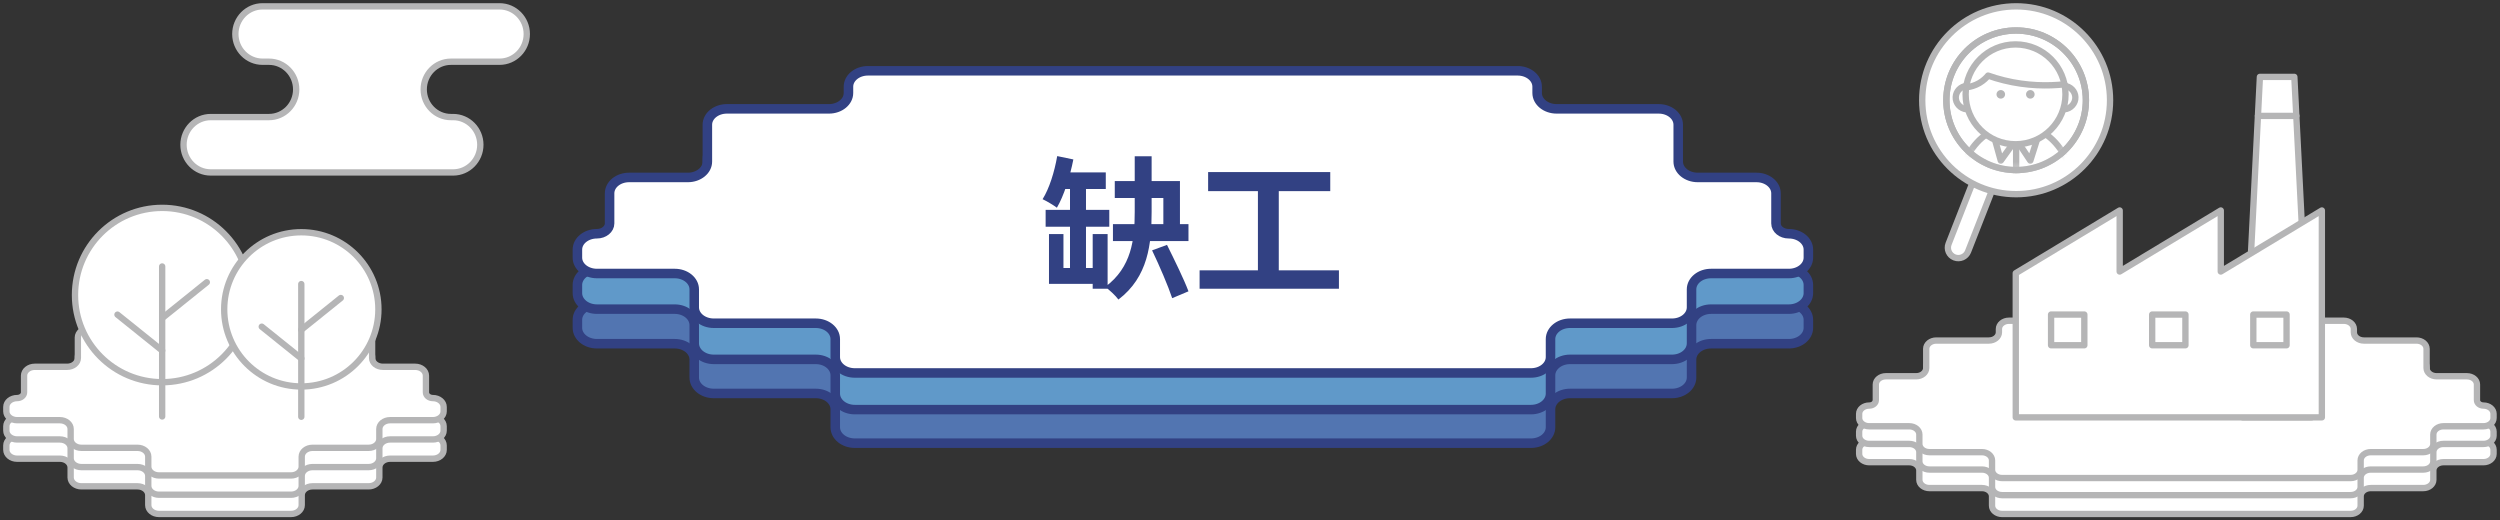 <svg width="394" height="82" viewBox="0 0 394 82" fill="none" xmlns="http://www.w3.org/2000/svg">
<rect x="0" y="0" width="394" height="82" fill="#333333" stroke="none"/>
<path d="M294.6 69.576C295.17 69.576 295.63 69.194 295.63 68.728V66.26C295.63 65.543 296.336 64.957 297.214 64.957H301.987C302.86 64.957 303.571 64.376 303.571 63.655V60.631C303.571 59.915 304.277 59.329 305.155 59.329H313.447C314.32 59.329 315.031 58.748 315.031 58.026V57.508C315.031 56.792 315.737 56.206 316.616 56.206H369.383C370.257 56.206 370.968 56.787 370.968 57.508V58.026C370.968 58.743 371.673 59.329 372.552 59.329H380.844C381.717 59.329 382.428 59.909 382.428 60.631V63.655C382.428 64.371 383.134 64.957 384.012 64.957H388.785C389.658 64.957 390.369 65.538 390.369 66.26V68.728C390.369 69.194 390.829 69.576 391.399 69.576C392.272 69.576 392.983 70.156 392.983 70.878V71.537C392.983 72.254 392.278 72.84 391.399 72.84H385.078C384.205 72.84 383.494 73.42 383.494 74.142V75.617C383.494 76.334 382.788 76.92 381.91 76.92H373.624C372.75 76.92 372.039 77.5 372.039 78.222V79.697C372.039 80.414 371.334 81 370.455 81H315.528C314.655 81 313.944 80.419 313.944 79.697V78.222C313.944 77.506 313.238 76.92 312.36 76.92H304.073C303.2 76.92 302.489 76.339 302.489 75.617V74.142C302.489 73.426 301.783 72.84 300.905 72.84H294.584C293.711 72.84 293 72.259 293 71.537V70.878C293 70.162 293.706 69.576 294.584 69.576H294.6Z" fill="white" stroke="#B5B5B6" stroke-miterlimit="10"/>
<path d="M294.6 66.736C295.17 66.736 295.63 66.358 295.63 65.897V63.455C295.63 62.747 296.336 62.167 297.214 62.167H301.987C302.86 62.167 303.571 61.593 303.571 60.879V57.888C303.571 57.179 304.277 56.6 305.155 56.6H313.447C314.32 56.6 315.031 56.026 315.031 55.312V54.8C315.031 54.091 315.737 53.511 316.616 53.511H369.383C370.257 53.511 370.968 54.086 370.968 54.8V55.312C370.968 56.021 371.673 56.6 372.552 56.6H380.844C381.717 56.6 382.428 57.174 382.428 57.888V60.879C382.428 61.588 383.134 62.167 384.012 62.167H388.785C389.658 62.167 390.369 62.741 390.369 63.455V65.897C390.369 66.358 390.829 66.736 391.399 66.736C392.272 66.736 392.983 67.31 392.983 68.024V68.676C392.983 69.385 392.278 69.964 391.399 69.964H385.078C384.205 69.964 383.494 70.538 383.494 71.252V72.712C383.494 73.42 382.788 74 381.91 74H373.624C372.75 74 372.039 74.574 372.039 75.288V76.747C372.039 77.456 371.334 78.035 370.455 78.035H315.528C314.655 78.035 313.944 77.461 313.944 76.747V75.288C313.944 74.579 313.238 74 312.36 74H304.073C303.2 74 302.489 73.425 302.489 72.712V71.252C302.489 70.544 301.783 69.964 300.905 69.964H294.584C293.711 69.964 293 69.39 293 68.676V68.024C293 67.315 293.706 66.736 294.584 66.736H294.6Z" fill="white" stroke="#B5B5B6" stroke-miterlimit="10"/>
<path d="M294.6 63.916C295.17 63.916 295.63 63.535 295.63 63.069V60.6C295.63 59.883 296.336 59.298 297.214 59.298H301.987C302.86 59.298 303.571 58.717 303.571 57.995V54.972C303.571 54.255 304.277 53.669 305.155 53.669H313.447C314.32 53.669 315.031 53.089 315.031 52.367V51.849C315.031 51.133 315.737 50.547 316.616 50.547H369.383C370.257 50.547 370.968 51.127 370.968 51.849V52.367C370.968 53.084 371.673 53.669 372.552 53.669H380.844C381.717 53.669 382.428 54.25 382.428 54.972V57.995C382.428 58.712 383.134 59.298 384.012 59.298H388.785C389.658 59.298 390.369 59.878 390.369 60.6V63.069C390.369 63.535 390.829 63.916 391.399 63.916C392.272 63.916 392.983 64.497 392.983 65.219V65.878C392.983 66.595 392.278 67.18 391.399 67.18H385.078C384.205 67.18 383.494 67.761 383.494 68.483V69.958C383.494 70.674 382.788 71.26 381.91 71.26H373.624C372.75 71.26 372.039 71.841 372.039 72.563V74.038C372.039 74.754 371.334 75.34 370.455 75.34H315.528C314.655 75.34 313.944 74.76 313.944 74.038V72.563C313.944 71.846 313.238 71.26 312.36 71.26H304.073C303.2 71.26 302.489 70.68 302.489 69.958V68.483C302.489 67.766 301.783 67.18 300.905 67.18H294.584C293.711 67.18 293 66.6 293 65.878V65.219C293 64.502 293.706 63.916 294.584 63.916H294.6Z" fill="white" stroke="#B5B5B6" stroke-miterlimit="10"/>
<path d="M361.587 12.118H358.875H356.162L353.45 65.773H358.875H364.3L361.587 12.118Z" fill="white" stroke="#B5B5B6" stroke-linecap="round" stroke-linejoin="round"/>
<path d="M349.993 42.79V33.173L334.06 42.79V33.173L317.685 43.052V65.773H365.925V43.052V33.173L349.993 42.79Z" fill="white" stroke="#B5B5B6" stroke-linecap="round" stroke-linejoin="round"/>
<path d="M328.489 49.574H323.25V54.41H328.489V49.574Z" stroke="#B5B5B6" stroke-linecap="round" stroke-linejoin="round"/>
<path d="M344.422 49.574H339.183V54.41H344.422V49.574Z" stroke="#B5B5B6" stroke-linecap="round" stroke-linejoin="round"/>
<path d="M360.359 49.574H355.121V54.41H360.359V49.574Z" stroke="#B5B5B6" stroke-linecap="round" stroke-linejoin="round"/>
<path d="M355.855 18.262H361.909" stroke="#B5B5B6" stroke-linecap="round" stroke-linejoin="round"/>
<path d="M307.098 38.43C306.765 39.278 307.183 40.234 308.031 40.567C308.879 40.899 309.835 40.481 310.167 39.633L313.688 30.65C314.02 29.802 313.602 28.846 312.755 28.514C311.907 28.181 310.95 28.599 310.618 29.447L307.098 38.43Z" fill="white" stroke="#B5B5B6" stroke-linecap="round" stroke-linejoin="round"/>
<path d="M317.743 30.602C325.917 30.602 332.544 23.976 332.544 15.801C332.544 7.627 325.917 1 317.743 1C309.568 1 302.941 7.627 302.941 15.801C302.941 23.976 309.568 30.602 317.743 30.602Z" fill="white" stroke="#B5B5B6" stroke-linecap="round" stroke-linejoin="round"/>
<path d="M317.743 26.797C323.815 26.797 328.738 21.874 328.738 15.801C328.738 9.729 323.815 4.806 317.743 4.806C311.67 4.806 306.747 9.729 306.747 15.801C306.747 21.874 311.67 26.797 317.743 26.797Z" fill="white" stroke="#B5B5B6" stroke-linecap="round" stroke-linejoin="round"/>
<mask id="mask0_262_94" style="mask-type:luminance" maskUnits="userSpaceOnUse" x="306" y="4" width="23" height="23">
<path d="M317.743 26.797C323.815 26.797 328.738 21.874 328.738 15.801C328.738 9.729 323.815 4.806 317.743 4.806C311.67 4.806 306.747 9.729 306.747 15.801C306.747 21.874 311.67 26.797 317.743 26.797Z" fill="white"/>
</mask>
<g mask="url(#mask0_262_94)">
<path d="M312.397 21.677C312.862 21.281 313.4 20.91 314.013 20.595L317.743 21.949L321.472 20.595C322.089 20.91 322.623 21.281 323.088 21.677C327.841 25.718 327.631 34.303 327.547 36.242C324.421 36.242 321.294 36.242 318.171 36.242H317.311C314.184 36.242 311.057 36.242 307.935 36.242C307.851 34.303 307.64 25.718 312.394 21.677H312.397Z" fill="white" stroke="#B5B5B6" stroke-linecap="round" stroke-linejoin="round"/>
<path d="M314.013 20.591L315.324 25.311L317.743 21.949C318.487 23.071 319.231 24.189 319.98 25.311C320.477 23.739 320.975 22.167 321.472 20.591" fill="white"/>
<path d="M314.013 20.591L315.324 25.311L317.743 21.949C318.487 23.071 319.231 24.189 319.98 25.311C320.477 23.739 320.975 22.167 321.472 20.591" stroke="#B5B5B6" stroke-linecap="round" stroke-linejoin="round"/>
<path d="M317.743 21.949V36.238" stroke="#B5B5B6" stroke-linecap="round" stroke-linejoin="round"/>
<path d="M325.361 17.222C326.363 17.134 327.119 16.27 327.079 15.3C327.039 14.382 326.298 13.608 325.35 13.535" fill="white"/>
<path d="M325.361 17.222C326.363 17.134 327.119 16.27 327.079 15.3C327.039 14.382 326.298 13.608 325.35 13.535" stroke="#B5B5B6" stroke-linecap="round" stroke-linejoin="round"/>
<path d="M309.943 17.222C308.94 17.134 308.185 16.27 308.225 15.3C308.265 14.382 309.006 13.608 309.954 13.535" fill="white"/>
<path d="M309.943 17.222C308.94 17.134 308.185 16.27 308.225 15.3C308.265 14.382 309.006 13.608 309.954 13.535" stroke="#B5B5B6" stroke-linecap="round" stroke-linejoin="round"/>
<path d="M317.652 22.737C321.998 22.737 325.521 19.214 325.521 14.868C325.521 10.522 321.998 6.999 317.652 6.999C313.306 6.999 309.783 10.522 309.783 14.868C309.783 19.214 313.306 22.737 317.652 22.737Z" fill="white" stroke="#B5B5B6" stroke-linecap="round" stroke-linejoin="round"/>
<path d="M325.361 13.292C322.761 13.564 319.46 13.561 315.814 12.66C314.928 12.442 314.097 12.188 313.323 11.912C313.062 12.232 312.615 12.7 311.94 13.092C311.217 13.51 310.545 13.662 310.128 13.724" fill="white"/>
<path d="M325.361 13.292C322.761 13.564 319.46 13.561 315.814 12.66C314.928 12.442 314.097 12.188 313.323 11.912C313.062 12.232 312.615 12.7 311.94 13.092C311.217 13.51 310.545 13.662 310.128 13.724" stroke="#B5B5B6" stroke-linecap="round" stroke-linejoin="round"/>
<path d="M319.98 15.544C320.353 15.544 320.655 15.241 320.655 14.868C320.655 14.495 320.353 14.193 319.98 14.193C319.607 14.193 319.304 14.495 319.304 14.868C319.304 15.241 319.607 15.544 319.98 15.544Z" fill="#B5B5B6"/>
<path d="M315.324 15.544C315.697 15.544 316 15.241 316 14.868C316 14.495 315.697 14.193 315.324 14.193C314.951 14.193 314.649 14.495 314.649 14.868C314.649 15.241 314.951 15.544 315.324 15.544Z" fill="#B5B5B6"/>
</g>
<path d="M317.743 26.797C323.815 26.797 328.738 21.874 328.738 15.801C328.738 9.729 323.815 4.806 317.743 4.806C311.67 4.806 306.747 9.729 306.747 15.801C306.747 21.874 311.67 26.797 317.743 26.797Z" stroke="#B5B5B6" stroke-linecap="round" stroke-linejoin="round"/>
<path d="M281.896 47.901C280.79 47.901 279.897 47.167 279.897 46.273V41.531C279.897 40.155 278.528 39.029 276.824 39.029H267.562C265.868 39.029 264.488 37.914 264.488 36.528V30.721C264.488 29.344 263.119 28.219 261.414 28.219H245.326C243.631 28.219 242.252 27.104 242.252 25.717V24.723C242.252 23.346 240.882 22.221 239.178 22.221H136.791C135.097 22.221 133.718 23.336 133.718 24.723V25.717C133.718 27.094 132.348 28.219 130.644 28.219H114.555C112.861 28.219 111.481 29.334 111.481 30.721V36.528C111.481 37.904 110.112 39.029 108.408 39.029H99.146C97.452 39.029 96.072 40.145 96.072 41.531V46.273C96.072 47.167 95.18 47.901 94.074 47.901C92.38 47.901 91 49.016 91 50.402V51.668C91 53.045 92.37 54.17 94.074 54.17H106.338C108.032 54.17 109.412 55.285 109.412 56.672V59.505C109.412 60.881 110.781 62.007 112.486 62.007H128.564C130.259 62.007 131.638 63.122 131.638 64.508V67.341C131.638 68.718 133.008 69.843 134.712 69.843H241.288C242.982 69.843 244.362 68.728 244.362 67.341V64.508C244.362 63.132 245.731 62.007 247.436 62.007H263.514C265.208 62.007 266.588 60.891 266.588 59.505V56.672C266.588 55.295 267.958 54.17 269.662 54.17H281.926C283.62 54.17 285 53.055 285 51.668V50.402C285 49.026 283.631 47.901 281.926 47.901H281.896Z" fill="#5275B1" stroke="#324183" stroke-width="1.5" stroke-miterlimit="10"/>
<path d="M281.896 42.388C280.79 42.388 279.897 41.647 279.897 40.744V35.954C279.897 34.563 278.528 33.427 276.824 33.427H267.562C265.868 33.427 264.488 32.3 264.488 30.9V25.034C264.488 23.644 263.119 22.507 261.414 22.507H245.326C243.631 22.507 242.252 21.381 242.252 19.98V18.975C242.252 17.585 240.882 16.448 239.178 16.448H136.791C135.097 16.448 133.718 17.575 133.718 18.975V19.98C133.718 21.37 132.348 22.507 130.644 22.507H114.555C112.861 22.507 111.481 23.634 111.481 25.034V30.9C111.481 32.29 110.112 33.427 108.408 33.427H99.146C97.452 33.427 96.072 34.553 96.072 35.954V40.744C96.072 41.647 95.18 42.388 94.074 42.388C92.38 42.388 91 43.514 91 44.915V46.193C91 47.584 92.37 48.72 94.074 48.72H106.338C108.032 48.72 109.412 49.847 109.412 51.247V54.109C109.412 55.499 110.781 56.636 112.486 56.636H128.564C130.259 56.636 131.638 57.762 131.638 59.163V62.025C131.638 63.415 133.008 64.552 134.712 64.552H241.288C242.982 64.552 244.362 63.425 244.362 62.025V59.163C244.362 57.773 245.731 56.636 247.436 56.636H263.514C265.208 56.636 266.588 55.509 266.588 54.109V51.247C266.588 49.857 267.958 48.72 269.662 48.72H281.926C283.62 48.72 285 47.594 285 46.193V44.915C285 43.524 283.631 42.388 281.926 42.388H281.896Z" fill="#6099C9" stroke="#324183" stroke-width="1.5" stroke-miterlimit="10"/>
<path d="M281.896 36.837C280.79 36.837 279.897 36.104 279.897 35.209V30.467C279.897 29.091 278.528 27.966 276.824 27.966H267.562C265.868 27.966 264.488 26.85 264.488 25.464V19.657C264.488 18.28 263.119 17.155 261.414 17.155H245.326C243.631 17.155 242.252 16.04 242.252 14.653V13.659C242.252 12.283 240.882 11.157 239.178 11.157H136.791C135.097 11.157 133.718 12.272 133.718 13.659V14.653C133.718 16.03 132.348 17.155 130.644 17.155H114.555C112.861 17.155 111.481 18.27 111.481 19.657V25.464C111.481 26.84 110.112 27.966 108.408 27.966H99.146C97.452 27.966 96.072 29.081 96.072 30.467V35.209C96.072 36.104 95.18 36.837 94.074 36.837C92.38 36.837 91 37.952 91 39.339V40.605C91 41.981 92.37 43.106 94.074 43.106H106.338C108.032 43.106 109.412 44.221 109.412 45.608V48.441C109.412 49.818 110.781 50.943 112.486 50.943H128.564C130.259 50.943 131.638 52.058 131.638 53.444V56.278C131.638 57.654 133.008 58.779 134.712 58.779H241.288C242.982 58.779 244.362 57.664 244.362 56.278V53.444C244.362 52.068 245.731 50.943 247.436 50.943H263.514C265.208 50.943 266.588 49.828 266.588 48.441V45.608C266.588 44.231 267.958 43.106 269.662 43.106H281.926C283.62 43.106 285 41.991 285 40.605V39.339C285 37.962 283.631 36.837 281.926 36.837H281.896Z" fill="white" stroke="#324183" stroke-width="1.5" stroke-miterlimit="10"/>
<path d="M175.4 35.328H187.304V37.992H175.4V35.328ZM175.688 28.536H185.96V36.72H183.344V31.2H175.688V28.536ZM178.832 24.624H181.496V33.408C181.496 38.424 180.944 43.656 176.264 47.208C175.808 46.584 174.8 45.648 174.176 45.216C178.352 42.144 178.832 37.704 178.832 33.384V24.624ZM164.792 33.072H174.824V35.736H164.792V33.072ZM166.928 27.168H174.272V29.784H166.928V27.168ZM172.208 36.888H174.56V45.504H172.208V36.888ZM168.632 28.608H171.152V43.536H168.632V28.608ZM166.616 24.6L169.16 25.128C168.608 27.936 167.648 30.888 166.568 32.736C166.064 32.352 164.936 31.68 164.312 31.392C165.368 29.712 166.184 27.096 166.616 24.6ZM165.32 36.888H167.6V42.24H173.144V44.736H165.32V36.888ZM181.568 39.456L183.92 38.592C185.072 40.92 186.608 44.04 187.304 45.912L184.736 46.992C184.112 45.096 182.72 41.856 181.568 39.456ZM190.4 27.12H209.648V30.12H190.4V27.12ZM189.056 42.6H211.016V45.504H189.056V42.6ZM198.248 28.752H201.536V43.752H198.248V28.752Z" fill="#324183"/>
<path d="M78.733 1H41.378C39.011 1 37.09 2.955 37.09 5.363C37.09 7.771 39.011 9.726 41.378 9.726H42.392C44.758 9.726 46.68 11.681 46.68 14.088C46.68 16.497 44.758 18.451 42.392 18.451H33.21C30.843 18.451 28.922 20.406 28.922 22.814C28.922 25.222 30.843 27.177 33.21 27.177H71.413C73.78 27.177 75.701 25.222 75.701 22.814C75.701 20.406 73.78 18.451 71.413 18.451H71.065C68.698 18.451 66.777 16.497 66.777 14.088C66.777 11.681 68.698 9.726 71.065 9.726H78.733C81.1 9.726 83.021 7.771 83.021 5.363C83.021 2.955 81.1 1 78.733 1Z" fill="white" stroke="#B5B5B6" stroke-miterlimit="10"/>
<path d="M68.225 68.807C67.617 68.807 67.126 68.399 67.126 67.902V65.267C67.126 64.502 66.372 63.877 65.434 63.877H60.337C59.404 63.877 58.645 63.257 58.645 62.487V59.26C58.645 58.495 57.891 57.87 56.953 57.87H48.099C47.166 57.87 46.407 57.25 46.407 56.48V55.927C46.407 55.162 45.653 54.537 44.715 54.537H26.202C25.27 54.537 24.51 55.156 24.51 55.927V56.48C24.51 57.244 23.756 57.87 22.819 57.87H13.964C13.031 57.87 12.272 58.489 12.272 59.26V62.487C12.272 63.252 11.518 63.877 10.581 63.877H5.483C4.551 63.877 3.792 64.497 3.792 65.267V67.902C3.792 68.399 3.3 68.807 2.692 68.807C1.759 68.807 1 69.427 1 70.197V70.9C1 71.665 1.754 72.291 2.692 72.291H9.442C10.374 72.291 11.133 72.91 11.133 73.681V75.255C11.133 76.02 11.887 76.645 12.825 76.645H21.674C22.606 76.645 23.366 77.265 23.366 78.036V79.61C23.366 80.375 24.119 81 25.057 81H45.86C46.792 81 47.551 80.38 47.551 79.61V78.036C47.551 77.271 48.305 76.645 49.243 76.645H58.092C59.025 76.645 59.784 76.026 59.784 75.255V73.681C59.784 72.916 60.538 72.291 61.475 72.291H68.225C69.158 72.291 69.917 71.671 69.917 70.9V70.197C69.917 69.432 69.163 68.807 68.225 68.807Z" fill="white" stroke="#B5B5B6" stroke-miterlimit="10"/>
<path d="M68.225 65.775C67.617 65.775 67.126 65.368 67.126 64.871V62.236C67.126 61.471 66.372 60.845 65.434 60.845H60.337C59.404 60.845 58.645 60.226 58.645 59.455V56.228C58.645 55.463 57.891 54.838 56.953 54.838H48.099C47.166 54.838 46.407 54.218 46.407 53.448V52.895C46.407 52.13 45.653 51.505 44.715 51.505H26.202C25.27 51.505 24.51 52.125 24.51 52.895V53.448C24.51 54.213 23.756 54.838 22.819 54.838H13.964C13.031 54.838 12.272 55.458 12.272 56.228V59.455C12.272 60.22 11.518 60.845 10.581 60.845H5.483C4.551 60.845 3.792 61.465 3.792 62.236V64.871C3.792 65.368 3.3 65.775 2.692 65.775C1.759 65.775 1 66.395 1 67.165V67.869C1 68.634 1.754 69.259 2.692 69.259H9.442C10.374 69.259 11.133 69.879 11.133 70.649V72.224C11.133 72.988 11.887 73.614 12.825 73.614H21.674C22.606 73.614 23.366 74.233 23.366 75.004V76.578C23.366 77.343 24.119 77.969 25.057 77.969H45.86C46.792 77.969 47.551 77.349 47.551 76.578V75.004C47.551 74.239 48.305 73.614 49.243 73.614H58.092C59.025 73.614 59.784 72.994 59.784 72.224V70.649C59.784 69.884 60.538 69.259 61.475 69.259H68.225C69.158 69.259 69.917 68.639 69.917 67.869V67.165C69.917 66.4 69.163 65.775 68.225 65.775Z" fill="white" stroke="#B5B5B6" stroke-miterlimit="10"/>
<path d="M68.225 62.738C67.617 62.738 67.126 62.331 67.126 61.834V59.198C67.126 58.434 66.372 57.808 65.434 57.808H60.337C59.404 57.808 58.645 57.188 58.645 56.418V53.191C58.645 52.426 57.891 51.801 56.953 51.801H48.099C47.166 51.801 46.407 51.181 46.407 50.411V49.858C46.407 49.093 45.653 48.468 44.715 48.468H26.202C25.27 48.468 24.51 49.087 24.51 49.858V50.411C24.51 51.175 23.756 51.801 22.819 51.801H13.964C13.031 51.801 12.272 52.421 12.272 53.191V56.418C12.272 57.183 11.518 57.808 10.581 57.808H5.483C4.551 57.808 3.792 58.428 3.792 59.198V61.834C3.792 62.331 3.3 62.738 2.692 62.738C1.759 62.738 1 63.358 1 64.128V64.832C1 65.597 1.754 66.222 2.692 66.222H9.442C10.374 66.222 11.133 66.842 11.133 67.612V69.186C11.133 69.951 11.887 70.577 12.825 70.577H21.674C22.606 70.577 23.366 71.196 23.366 71.967V73.541C23.366 74.306 24.119 74.931 25.057 74.931H45.86C46.792 74.931 47.551 74.312 47.551 73.541V71.967C47.551 71.202 48.305 70.577 49.243 70.577H58.092C59.025 70.577 59.784 69.957 59.784 69.186V67.612C59.784 66.847 60.538 66.222 61.475 66.222H68.225C69.158 66.222 69.917 65.602 69.917 64.832V64.128C69.917 63.363 69.163 62.738 68.225 62.738Z" fill="white" stroke="#B5B5B6" stroke-miterlimit="10"/>
<path d="M39.294 46.499C39.294 38.912 33.144 32.761 25.557 32.761C17.97 32.761 11.82 38.912 11.82 46.499C11.82 54.086 17.97 60.236 25.557 60.236C33.144 60.236 39.294 54.086 39.294 46.499Z" fill="white" stroke="#B5B5B6" stroke-linecap="round" stroke-linejoin="round"/>
<path d="M59.636 48.753C59.636 42.042 54.196 36.601 47.484 36.601C40.773 36.601 35.332 42.042 35.332 48.753C35.332 55.465 40.773 60.905 47.484 60.905C54.196 60.905 59.636 55.465 59.636 48.753Z" fill="white" stroke="#B5B5B6" stroke-linecap="round" stroke-linejoin="round"/>
<path d="M47.484 44.771V65.682" stroke="#B5B5B6" stroke-linecap="round" stroke-linejoin="round"/>
<path d="M47.484 51.975L53.709 46.967" stroke="#B5B5B6" stroke-linecap="round" stroke-linejoin="round"/>
<path d="M47.484 56.493L41.252 51.485" stroke="#B5B5B6" stroke-linecap="round" stroke-linejoin="round"/>
<path d="M25.557 41.997V65.635" stroke="#B5B5B6" stroke-linecap="round" stroke-linejoin="round"/>
<path d="M25.557 50.141L32.594 44.48" stroke="#B5B5B6" stroke-linecap="round" stroke-linejoin="round"/>
<path d="M25.557 55.248L18.513 49.587" stroke="#B5B5B6" stroke-linecap="round" stroke-linejoin="round"/>
</svg>
